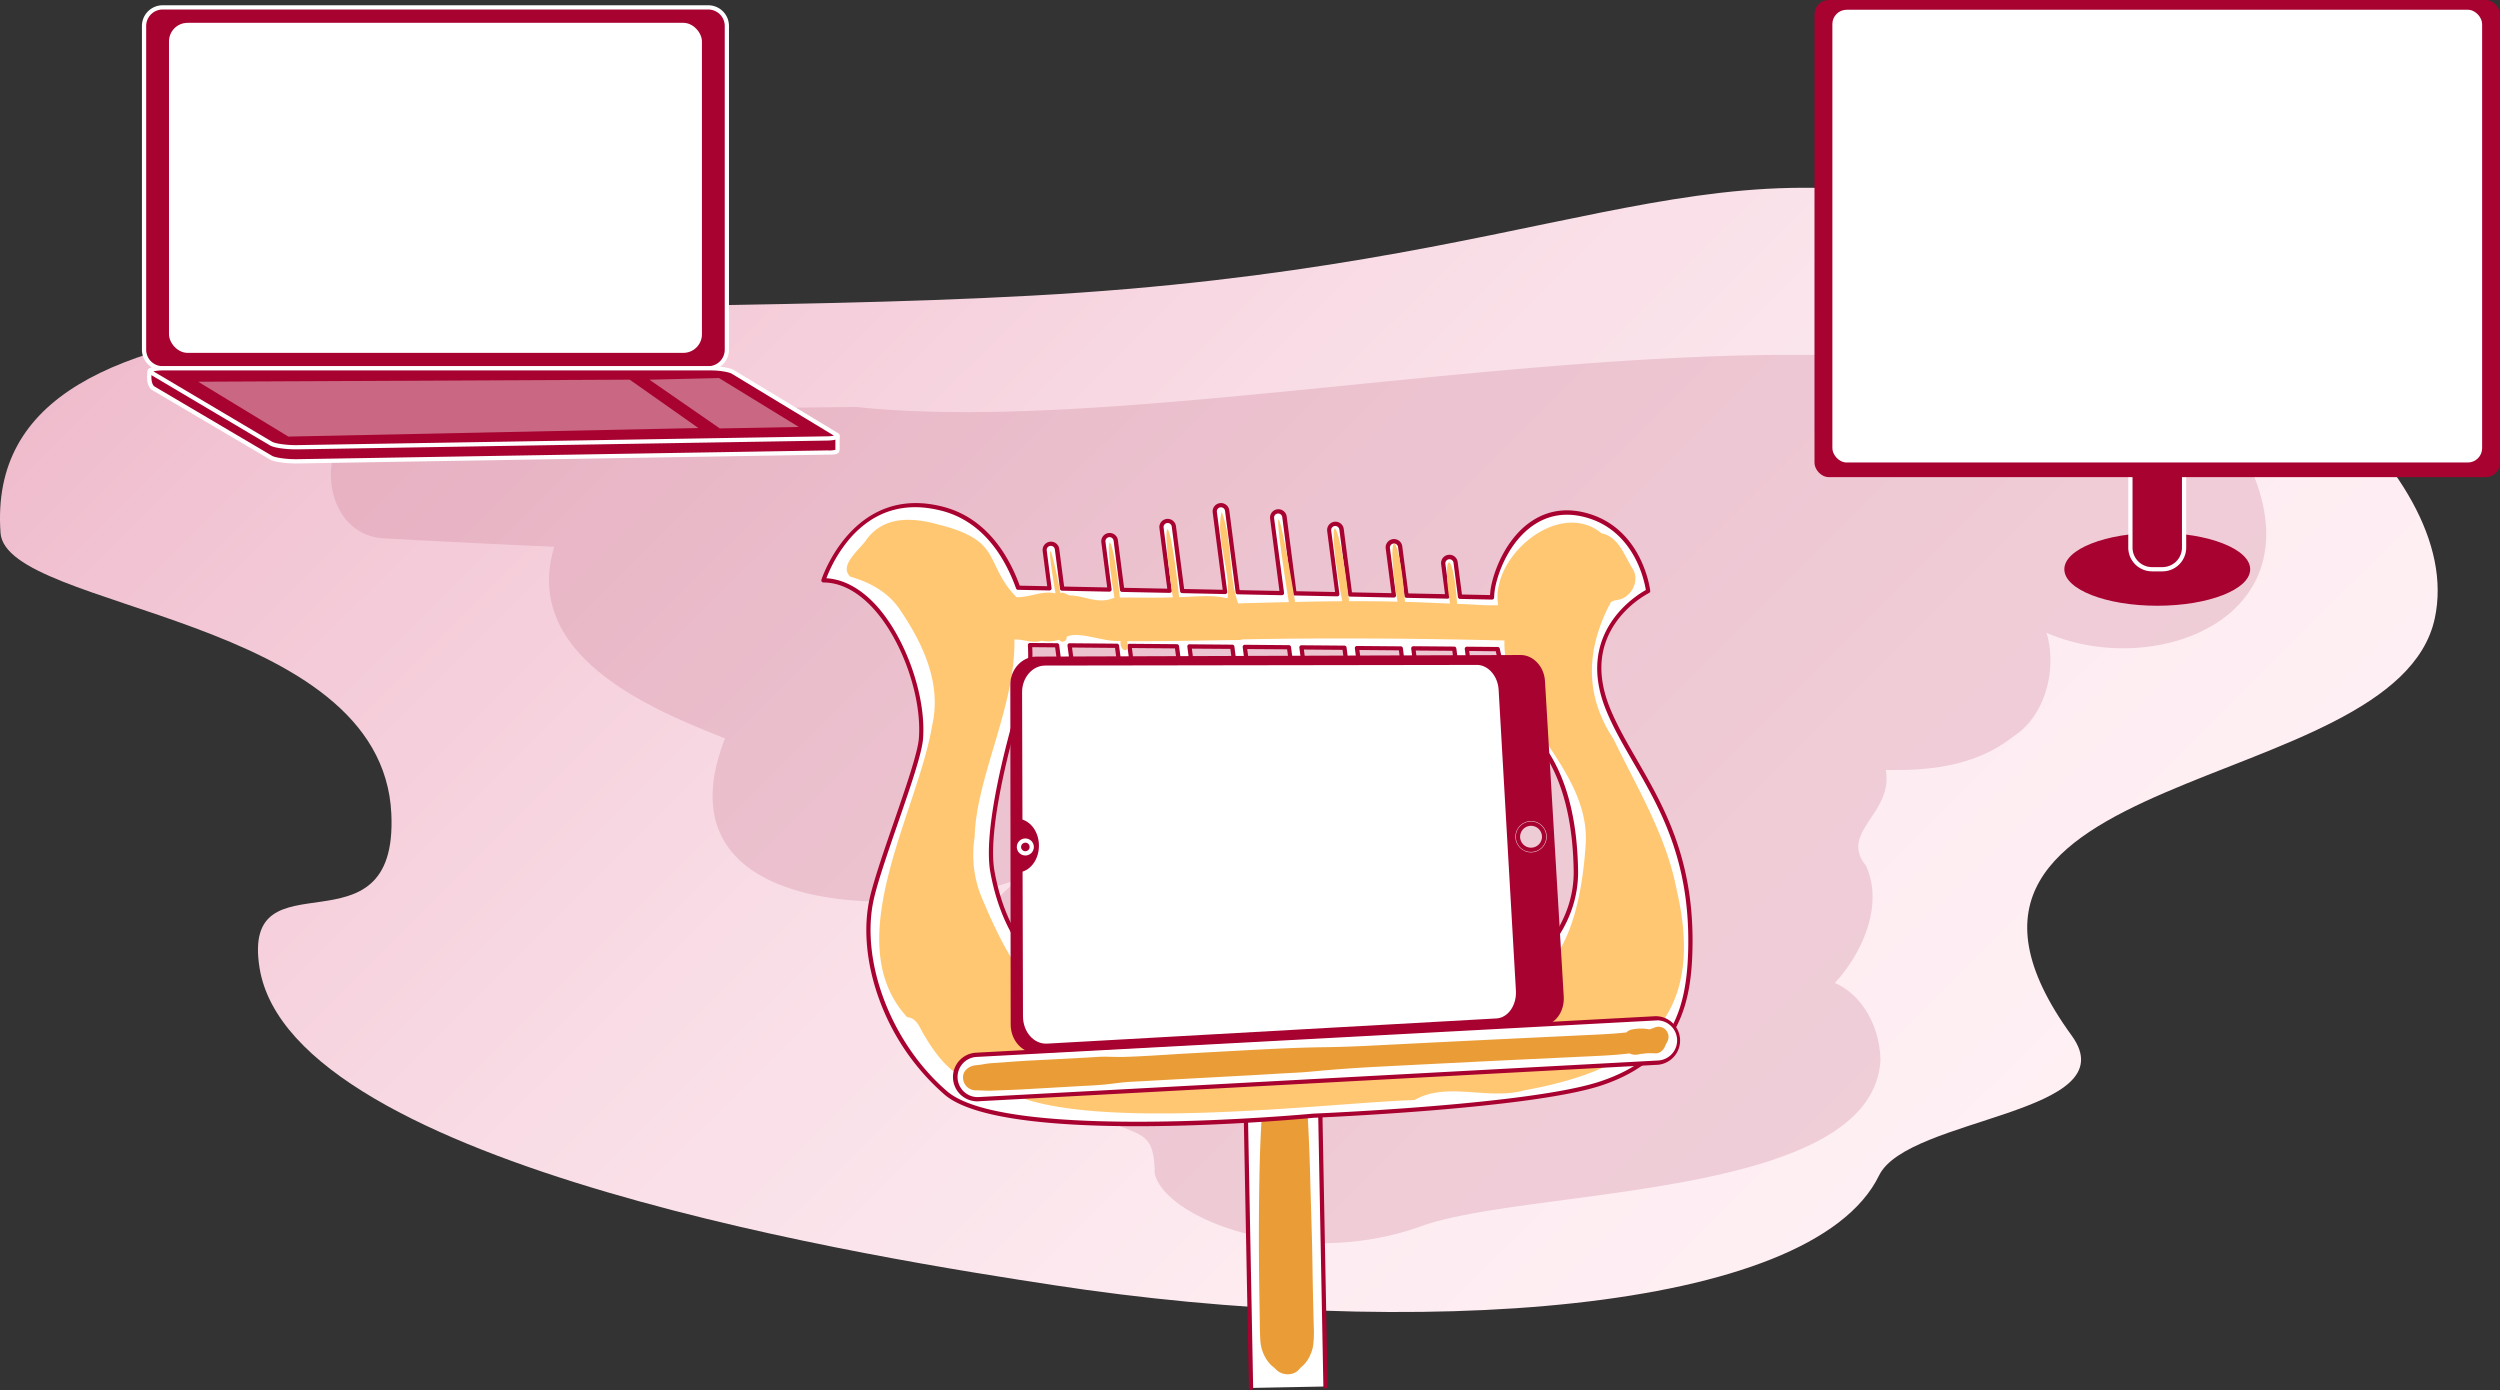 <?xml version="1.0" encoding="UTF-8"?> <svg xmlns="http://www.w3.org/2000/svg" xmlns:xlink="http://www.w3.org/1999/xlink" viewBox="0 0 1175.95 653.85"><rect x="0" y="0" width="1175.95" height="653.85" fill="#333333" stroke="none"/> <defs> <linearGradient id="Безымянный_градиент_15" data-name="Безымянный градиент 15" x1="913.3" y1="635.06" x2="239.47" y2="-41.11" gradientUnits="userSpaceOnUse"> <stop offset="0" stop-color="#fff1f5"></stop> <stop offset="0.25" stop-color="#fdecf1"></stop> <stop offset="0.56" stop-color="#f9dde6"></stop> <stop offset="0.9" stop-color="#f2c4d3"></stop> <stop offset="1" stop-color="#efbbcc"></stop> </linearGradient> </defs> <g style="isolation: isolate"> <g id="Слой_2" data-name="Слой 2"> <g id="Слой_9" data-name="Слой 9"> <g> <path d="M495.35,604.46c-76.94-11.81-358.19-55-373.27-149.23-8.9-55.62,65.2-3.14,62-72.41C179.79,289.23,2.85,287.18.25,250.66-8.93,122,235.09,152.73,485.36,139.06s312-77.6,449.92-37.94c113,32.49,225,119.49,210,189.7-18.14,85-263.71,68.36-170.8,196.3,26.85,37-77.15,38.18-90.61,65.8C851.92,618.43,663.57,630.28,495.35,604.46Z" style="fill: url(#Безымянный_градиент_15)"></path> <path d="M1059.46,222c-132.43-114.86-478-11.44-656.82-30.58q-110.28,1.38-220.56,1.89c-35.05,0-35.4,59.55,0,60q39.31,2.19,78.64,3.87c-15.5,51.31,45.89,76.56,80.34,90.15-34.57,87.61,92.73,85.39,139.76,65.33C430.25,448,457.08,518.29,512.18,522.68c23.48,13.35,30.66,6.78,31,29.45,5.19,21.46,67.64,45.39,125.17,24.7,51.07-18.37,212.42-12.33,216.19-78.22-.33-15.49-8.27-30.4-21.45-36.28,12.29-13.15,23.33-36.22,14.6-55.16-12.77-15.83,13-24.43,9.36-45,21,.44,42.55-1.95,60-15.77,15.59-10,20.56-32.65,15.57-48.78C1011.91,319.36,1088.92,292.25,1059.46,222ZM769.13,415.19a61.76,61.76,0,0,0-3.42-7.22C767.65,407.45,771.1,414.88,769.13,415.19Z" style="fill: #cc7f96;opacity: 0.3;mix-blend-mode: multiply"></path> <g> <path d="M588.48,652.85l-3.39-177.43c0-2.23,7.8-4.21,17.44-4.4h0c9.63-.18,17.54,1.5,17.59,3.73l3.38,177.43" style="fill: #fff"></path> <path d="M588.47,653.85a1,1,0,0,1-1-1l-3.39-177.43c-.08-4,12-5.3,18.42-5.42s18.53.71,18.61,4.71l3.38,177.43a1,1,0,0,1-1,1,1,1,0,0,1-1-1l-3.38-177.43c-.24-1-6.3-3-16.58-2.75s-16.26,2.34-16.45,3.39l3.38,177.42a1,1,0,0,1-1,1Z" style="fill: #a70230"></path> </g> <path d="M598.28,488.55a15.4,15.4,0,0,0-2.16,4.33,33,33,0,0,0-.62,5.55q-.36,3.61-.7,7.24c-.44,4.73-.69,9.47-1,14.21-.58,9.49-1.06,19-1.28,28.44-.44,19.13-.44,38.25-.19,57.38q.12,8,.25,16c0,2.66.07,5.33.22,8a18.62,18.62,0,0,0,2.49,9,14.81,14.81,0,0,0,5.44,5.53l-1.93-1.49c.48.54,1,1,1.53,1.54,2.77,2.75,7.86,3,10.6,0,.47-.51.95-1,1.38-1.54l-1.94,1.49a14.36,14.36,0,0,0,5-5,17.85,17.85,0,0,0,1.23-2.57,14.42,14.42,0,0,0,1.16-4.51,54.29,54.29,0,0,0,.19-8.65q-.18-7.11-.35-14.22c-.21-9.48-.28-19-.54-28.44s-.58-19.12-.82-28.68-.67-19.13-1.2-28.69c-.3-5.32-.46-10.66-.89-16q-.33-4-.64-8c-.11-1.33-.2-2.66-.32-4a19.91,19.91,0,0,0-.33-2.56,19.52,19.52,0,0,0-1.13-2.66,12.79,12.79,0,0,0-1-1.67,7.37,7.37,0,0,0-6.23-3.57,7.45,7.45,0,0,0-6.23,3.57Z" style="fill: #ea9c36"></path> <g> <path d="M756.39,333.66c-15.8-38.75,18.86-55.57,18.86-55.57s-3.06-28.55-29-35.69-40.53,17.08-43.85,33.65a35.09,35.09,0,0,0-.55,4.94l-15-.31-2.09-16.11a2.93,2.93,0,0,0-5.81.75l2,15.24-19.25-.39-3-23a2.93,2.93,0,1,0-5.81.75l2.86,22.11-20.61-.42-4-30.66a2.93,2.93,0,0,0-5.81.75l3.85,29.79-20.23-.41-4.66-36a2.93,2.93,0,1,0-5.81.75L603,279l-20.75-.42-5-38.38a2.93,2.93,0,0,0-5.81.75l4.85,37.51L556.12,278l-3.94-30.44a2.93,2.93,0,0,0-5.81.75l3.83,29.57-22.33-.45-3-23.21a2.93,2.93,0,0,0-5.81.75L522,277.34l-22.28-.45-2.4-18.55a2.93,2.93,0,0,0-5.82.75l2.29,17.68-14.78-.3c-5.95-16.6-17-32.31-35.58-37.13C401.45,228.44,387.31,273,387.31,273c27.52,0,48,46.26,45.88,74.43-.94,12.24-18.26,54.92-22.94,74.43-6.76,28.16,6.11,67.8,34.66,92.27s172.82,10.7,172.82,10.7,102.47-4.07,135.6-15.29S794.85,476,795.14,444C795.64,387.69,768.38,363,756.39,333.66Zm-97.51-28.74,20.7,160c-7.26-1.65-14.5-5.18-21.73-9.12l-19.55-151Zm-26.5-.23,19.1,147.55c-7.18-4-14.36-8.06-21.56-10.67l-17.74-137Zm-52.76-.45,18.3,141.39c-5.53,3.9-11.44,8.91-18.35,13.54L559.49,304.06Zm-26-.23,20.53,158.6A72.27,72.27,0,0,1,552.91,471v-.11L531.28,303.82ZM466.83,410.12c-4.14-22.7,11.22-74.94,16.32-89.72,1.24-3.61,1.78-9.7,1.34-17l12.71.11,21.58,166.73C484.43,462,471.36,434.93,466.83,410.12Zm65.26,62.2c-2.53-.2-4.93-.5-7.24-.87L503.12,303.57l22.25.2,21.72,167.89a3.38,3.38,0,0,0,.08.34A74,74,0,0,1,532.09,472.32Zm82.07-33.65a23.51,23.51,0,0,0-10.79,3.45L585.54,304.29l20.72.18,17.5,135.24A37.72,37.72,0,0,0,614.16,438.67Zm71.45,27.13L664.8,305l19.22.17,20.36,157.31a51.22,51.22,0,0,1-12.73,3.24A32.1,32.1,0,0,1,685.61,465.8ZM710,459.91l-20-154.72,14.46.13c3.45,16.33,10.6,33.5,18.35,42.61,12.83,15.1,18.09,36.9,18.48,61.65C741.56,431.28,727.93,450.51,710,459.91Z" style="fill: #fff"></path> <path d="M535,529.75c-37.73,0-77-3.11-90.71-14.87a108.82,108.82,0,0,1-30.86-45.17c-6.06-16.83-7.53-33.91-4.13-48.1,2.08-8.66,6.68-22,11.13-34.87,5.54-16.07,11.27-32.69,11.79-39.4,1.51-19.65-8-46.65-21.75-61.45-7.21-7.78-15.21-11.9-23.13-11.9a1,1,0,0,1-.81-.41,1,1,0,0,1-.15-.89c.15-.46,14.92-45.33,57.28-34.31,20.42,5.3,30.85,23,36,37.1l12.93.26-2.14-16.52a3.92,3.92,0,0,1,.79-2.9,3.92,3.92,0,0,1,5.5-.72,3.91,3.91,0,0,1,1.51,2.61l2.29,17.69,20.26.42-2.75-21.19a3.93,3.93,0,0,1,7.8-1l2.89,22.36,20.31.41-3.68-28.42a3.9,3.9,0,0,1,.78-2.91,3.94,3.94,0,0,1,7,1.9L557,277.05l18.14.37-4.71-36.36a3.93,3.93,0,0,1,7.8-1l4.86,37.53,18.73.38-4.39-34a3.93,3.93,0,1,1,7.8-1l4.54,35.13,18.21.37-3.7-28.64a3.94,3.94,0,0,1,3.39-4.41,3.92,3.92,0,0,1,4.4,3.4l3.86,29.81,18.59.38-2.71-21a3.93,3.93,0,0,1,6.29-3.63,3.9,3.9,0,0,1,1.5,2.62l2.87,22.13,17.23.35-1.82-14.09a3.91,3.91,0,0,1,3.39-4.4,3.84,3.84,0,0,1,2.9.77,3.92,3.92,0,0,1,1.5,2.62l2,15.26,13.21.27a32.17,32.17,0,0,1,.51-4.12c2-9.94,8.43-24.1,20-31.25,7.47-4.61,15.9-5.67,25.06-3.16,26.35,7.23,29.76,36.25,29.79,36.54a1,1,0,0,1-.56,1,46.33,46.33,0,0,0-15,13c-8.61,11.7-9.73,25.59-3.33,41.28,3.34,8.18,7.88,16,12.69,24.31C782.43,379,796.5,403.25,796.14,444c-.25,27.13-5.56,54-42.49,66.45-32.89,11.13-134.85,15.3-135.88,15.34C614.73,526.11,575.74,529.75,535,529.75ZM388.71,272c8,.45,16,4.75,23.2,12.5,14,15.16,23.82,42.82,22.27,63-.53,7-6.05,22.95-11.89,39.89-4.43,12.84-9,26.12-11.07,34.69-7,29.25,7.75,68.49,34.34,91.28,27.9,23.91,170.64,10.61,172.07,10.47,1.08-.05,102.76-4.21,135.38-15.25,33.76-11.42,40.85-34.07,41.13-64.57.35-40.23-13.57-64.24-25.86-85.41-4.84-8.36-9.42-16.25-12.81-24.57-14.75-36.16,13.94-53.86,18.7-56.5-.67-4.26-5.39-27.89-28.24-34.16-8.6-2.36-16.5-1.38-23.48,2.93-11.05,6.82-17.2,20.39-19.12,29.95a31.93,31.93,0,0,0-.53,4.78,1,1,0,0,1-1,1l-15-.31a1,1,0,0,1-1-.87l-2.09-16.11a1.94,1.94,0,0,0-.74-1.29,1.93,1.93,0,0,0-3.09,1.78l2,15.24a1,1,0,0,1-.24.8,1,1,0,0,1-.77.33l-19.25-.39a1,1,0,0,1-1-.87l-3-23a1.92,1.92,0,0,0-.74-1.28,1.86,1.86,0,0,0-1.42-.38,1.92,1.92,0,0,0-1.67,2.16l2.86,22.11a1,1,0,0,1-1,1.13L635,280.63a1,1,0,0,1-1-.87l-4-30.66a1.94,1.94,0,0,0-.74-1.29,1.93,1.93,0,0,0-3.09,1.78l3.86,29.79a1,1,0,0,1-1,1.13l-20.23-.41a1,1,0,0,1-1-.87l-4.66-36a1.88,1.88,0,0,0-.74-1.28,1.93,1.93,0,0,0-3.09,1.78L604,278.85a1.06,1.06,0,0,1-.25.8,1,1,0,0,1-.77.33l-20.75-.42a1,1,0,0,1-1-.87l-5-38.38a1.94,1.94,0,0,0-2.16-1.67,1.93,1.93,0,0,0-1.67,2.17l4.85,37.5a1,1,0,0,1-.25.8.9.9,0,0,1-.76.33L556.1,279a1,1,0,0,1-1-.87l-3.94-30.44a1.93,1.93,0,1,0-3.83.49l3.83,29.57a1,1,0,0,1-.25.8,1,1,0,0,1-.76.33l-22.33-.45a1,1,0,0,1-1-.87l-3-23.21a1.92,1.92,0,0,0-2.16-1.67,1.94,1.94,0,0,0-1.29.74,1.92,1.92,0,0,0-.38,1.43l2.89,22.33a1,1,0,0,1-.25.8,1.11,1.11,0,0,1-.76.33l-22.28-.45a1,1,0,0,1-1-.88l-2.4-18.54a2,2,0,0,0-.74-1.29,1.92,1.92,0,0,0-1.42-.38,1.94,1.94,0,0,0-1.29.74,1.91,1.91,0,0,0-.38,1.42l2.28,17.68a1,1,0,0,1-.24.79,1,1,0,0,1-.77.34l-14.78-.3a1,1,0,0,1-.92-.67c-4.94-13.79-15-31.32-34.89-36.49-17-4.41-31.35-.24-42.73,12.39A64.45,64.45,0,0,0,388.71,272ZM538.17,473.56q-3.06,0-6.16-.25c-2.42-.19-4.81-.47-7.32-.87a1,1,0,0,1-.83-.86L502.13,303.7a1,1,0,0,1,.24-.79,1,1,0,0,1,.76-.34l22.25.2a1,1,0,0,1,1,.87l21.73,167.9a.7.7,0,0,0,0,.14,1.07,1.07,0,0,1-.13.84,1,1,0,0,1-.69.47A72.08,72.08,0,0,1,538.17,473.56Zm-12.43-3c2.19.33,4.3.57,6.42.74h0a73.47,73.47,0,0,0,13.86-.19L524.49,304.76l-20.23-.18ZM552.91,472a1,1,0,0,1-.59-.19,1,1,0,0,1-.4-.72.76.76,0,0,1,0-.15l-21.62-167a1,1,0,0,1,.25-.79,1.13,1.13,0,0,1,.75-.33l22.29.19a1,1,0,0,1,1,.87l20.52,158.6a1,1,0,0,1-.49,1A72.73,72.73,0,0,1,553.12,472ZM532.42,304.83l21.35,165A70.72,70.72,0,0,0,573,462.07L552.69,305ZM518.78,471.25a.85.85,0,0,1-.23,0c-35.94-8.61-48.5-37.88-52.7-60.92-4.24-23.24,11.82-77.08,16.35-90.23,1.24-3.6,1.71-9.65,1.29-16.6a1,1,0,0,1,.28-.75,1,1,0,0,1,.73-.31l12.71.11a1,1,0,0,1,1,.87l21.57,166.73a1,1,0,0,1-.32.87A1,1,0,0,1,518.78,471.25ZM485.55,304.42c.32,6.75-.2,12.65-1.46,16.31-4.5,13-20.44,66.4-16.27,89.21,4,22.15,16,50.2,49.78,59L496.32,304.51ZM688.14,466.89c-.84,0-1.71,0-2.6-.09a1,1,0,0,1-.92-.87L663.8,305.1a1,1,0,0,1,.25-.79,1.14,1.14,0,0,1,.75-.34l19.23.17a1,1,0,0,1,1,.87l20.36,157.31a1,1,0,0,1-.63,1.06,52.19,52.19,0,0,1-13,3.3A30.67,30.67,0,0,1,688.14,466.89Zm-1.65-2a29.75,29.75,0,0,0,5-.15,50.42,50.42,0,0,0,11.76-2.9L683.14,306.13,665.93,306Zm-6.91,1.06a.83.83,0,0,1-.22,0c-7.7-1.75-15.44-5.64-22-9.22a1,1,0,0,1-.51-.75l-19.55-151a1,1,0,0,1,.24-.79.92.92,0,0,1,.76-.34l20.58.18a1,1,0,0,1,1,.87l20.7,160a1,1,0,0,1-1,1.13Zm-20.81-10.76c5.93,3.22,12.8,6.65,19.63,8.44L658,305.91l-18.56-.16ZM710,460.91a1.07,1.07,0,0,1-.46-.11A1,1,0,0,1,709,460L689,305.32a1,1,0,0,1,.24-.79,1,1,0,0,1,.76-.34l14.46.13a1,1,0,0,1,1,.79c3.5,16.59,10.79,33.54,18.13,42.17,12,14.12,18.29,35.07,18.71,62.29.33,20.84-12.15,40.95-31.79,51.23A1.12,1.12,0,0,1,710,460.91ZM691.08,306.2l19.69,152.14c18.24-10.12,29.76-29.1,29.46-48.74-.42-26.74-6.56-47.27-18.25-61-7.53-8.87-14.71-25.39-18.39-42.27Zm-111.51,154a1.2,1.2,0,0,1-.42-.08,1,1,0,0,1-.58-.79L558.5,304.19a1,1,0,0,1,.24-.79,1,1,0,0,1,.76-.34l20.13.18a1,1,0,0,1,1,.87l18.3,141.39a1,1,0,0,1-.42.94c-2.25,1.6-4.57,3.38-7,5.26-3.57,2.73-7.25,5.56-11.35,8.31A1,1,0,0,1,579.57,460.17Zm-18.94-155.1,19.72,152.36c3.52-2.42,6.76-4.91,9.9-7.32,2.29-1.76,4.47-3.42,6.6-4.95L578.74,305.23Zm90.85,148.17a1.05,1.05,0,0,1-.49-.13c-7-3.93-14.19-8-21.41-10.6a1,1,0,0,1-.66-.81L611.19,304.64a1,1,0,0,1,.24-.79,1,1,0,0,1,.76-.33l20.2.17a1,1,0,0,1,1,.87l19.1,147.55a1,1,0,0,1-.43,1A1,1,0,0,1,651.48,453.24Zm-20.65-12.4a141.66,141.66,0,0,1,19.4,9.55L631.5,305.68l-18.18-.15Zm-27.46,2.28a1.06,1.06,0,0,1-.45-.11,1,1,0,0,1-.54-.76L584.54,304.41a1,1,0,0,1,.25-.79.86.86,0,0,1,.75-.33l20.73.18a1,1,0,0,1,1,.87l17.51,135.24a1,1,0,0,1-1.22,1.11,35.68,35.68,0,0,0-9.35-1c-3.19.09-6.47,1.15-10.33,3.32A1,1,0,0,1,603.37,443.12ZM586.67,305.3l17.51,135.25a22.77,22.77,0,0,1,10-2.88l0,1,0-1a37.81,37.81,0,0,1,8.46.76l-17.21-133Z" style="fill: #a70230"></path> </g> <path d="M788.71,418.75C783.8,393,770.26,371,759,347.71c-14-21.23-12.87-42.84-1-65.07L757,285c.47-2.47,2.15-2.44,4.22-2.87,6.22-1.16,10.4-9.25,6.61-14.78-3.81-6.13-6.4-14.81-14.51-16.5-19.86-16.43-52.48,10.93-48.61,33.82-6.43.25-12.9-.49-19.34-.61-1.57-25.6-7.41-26.41-3.31-.14-7.06-.29-14.13-.64-21.2-.81-2.74-35.63-9.44-37.12-3.51-.09-7.59-.19-15.18-.25-22.77-.22-5.27-45.68-11.54-45.45-3.22,0q-11.08.08-22.17.35c-8.28-51.22-11.43-52.17-2.94.07q-11.94.27-23.88.6c-4.73-13.75-2.66-29.82-7.72-43.06-3,12.06,4.3,27.51,2.75,40.69-7.48-1.81-15.2-.73-22.79-.56-4.44-42.47-9.13-42.61-2.94.09-8.32.28-16.64.07-24.95.08-3.56-34.23-8.12-34.5-2.52.07-7.66,3.34-13.84-.89-20.54-1-1.58,0-3.19-2-4.86-1.1-4.85-25.58-7-27.17-2.32.09-6.12-1.5-12.18,2-18.35,1.78-15.45-15.88-5.89-26.49-36.66-34.15-11.73-3.31-25.22-4.27-33.6,6.65-2.95,4.78-13.68,12.45-7.89,17.87,8.34,2.31,16.94,6.76,22.41,14.21-.12-.17.2.26.3.38h0c11.26,16.42,20.43,35.35,15.74,55.6-6.8,40.57-44.32,101.7-11.71,137,5,.43,6,5.67,8.59,9.4,5.33,9.17,17.6,25.74,29.32,18,.74,1,1.51,2,2.3,2.92l-.49-.63c26.14,27.46,156.73,10.55,198.9,9.29,15.41-8.82,34.57.2,51.65-4.56C772.6,502.88,802.62,478.54,788.71,418.75ZM478.54,280.93h0Zm-.92-.21c-.15,0-.25-.08-.25-.1A2.6,2.6,0,0,1,477.62,280.72ZM745.94,396.1c-3.64,58.24-25.65,85.62-86.5,70.38-15.92-1.26-23.37-18.61-38.92-19.4-28.45,3.82-50,28.39-78.76,32.32C494.81,483.06,480,465,462.87,424.71a.2.2,0,0,1,0,.08c-.33-.78-.42-1,0-.14a52.65,52.65,0,0,1-4.41-30.92c.59-27.86,19.37-61.76,18.68-92.91,4.36-.2,8.66,2.05,12.89.52l-.11.05a16.66,16.66,0,0,0,8.3-.49c.93,1.86,3.84.79,3.51-1.42,6.35-2.75,17.27,2.65,25.35,2-.4,5.51,4.71,6,3,.11,18.35.13,37-.38,54.86-.57l-1.92-.25c41-.8,83.09-.5,124.63.51C706.8,336.8,747.23,360.13,745.94,396.1Z" style="fill: #ffc771"></path> <g> <rect x="449.19" y="487.55" width="340.85" height="20.9" rx="10.45" transform="translate(-25.87 34.02) rotate(-3.08)" style="fill: #fff"></rect> <path d="M459.87,518.05a11.45,11.45,0,0,1-.61-22.89L778.74,478A11.45,11.45,0,0,1,780,500.84L460.49,518ZM779.36,480l-.51,0L459.37,497.16a9.45,9.45,0,0,0,1,18.88l319.49-17.2a9.45,9.45,0,0,0-.51-18.89Z" style="fill: #a70230"></path> </g> <path d="M783.87,484.83a4.69,4.69,0,0,0-5-1.7c-1,.36-2,.81-3.08,1.07l-.67-.14a21.3,21.3,0,0,0-7.59.22,5,5,0,0,0-2.55,1.39l-.3,0c-5,.56-10.11.82-15.17,1.06l-31.35,1.49q-31.43,1.51-62.83,3.1c-10.69.54-21.36,1.14-32.06,1.26-10.48.12-20.95.6-31.41,1.14s-20.92,1.13-31.39,1.7-20.67,1.37-31,1.71c-2.94.09-5.91,0-8.86-.07s-5.94.21-8.9.37l-17.18.92c-5.94.32-11.89.56-17.82,1l-8.91.65a40.34,40.34,0,0,0-5.48.64l-.42.09-.46.06c-.84.11-1.7.19-2.54.29-3.06.34-6.06,2.46-5.9,5.89a6,6,0,0,0,5.9,5.9c2.54,0,5.1.24,7.63.14l8.27-.31c5.31-.2,10.61-.53,15.91-.83l15.91-.91c5.08-.3,10.2-.45,15.26-1.06l3.79-.46,1.9-.23c.35-.05,2.86-.26,2.12-.22,2.67-.16,5.34-.3,8-.44l15.82-.88,31.3-1.7q8-.42,16-.92c5.34-.33,10.71-.49,16-1,10.47-1,20.91-1.75,31.41-2.29q31.74-1.64,63.48-3.19L747,496.9c5.7-.27,11.4-.51,17.07-1.12l2.42-.28a6.31,6.31,0,0,0,4.25.46c.38-.09.77-.18,1.16-.25h.17a15,15,0,0,0,2.11-.24,39.62,39.62,0,0,1,4.36,0c2.31.17,4.08-1.69,4.81-3.66a17.82,17.82,0,0,1,.85-1.69A4.8,4.8,0,0,0,783.87,484.83Z" style="fill: #ea9c36"></path> <g> <path d="M725.27,482.47,488.15,495.35c-7,.38-12.75-5.71-12.75-13.51L475.24,322c0-7.22,5.49-13.13,12.19-13.15l227.9-.75c5.87,0,11,5.45,11.39,12.18l8.83,148.44C736,476,731.37,482.14,725.27,482.47Z" style="fill: #a70230"></path> <circle cx="720.18" cy="393.58" r="7.38" style="fill: #edccd6"></circle> <path d="M720.18,400.72a7.14,7.14,0,1,1,7.13-7.14A7.15,7.15,0,0,1,720.18,400.72Zm0-12.27a5.14,5.14,0,1,0,5.13,5.13A5.13,5.13,0,0,0,720.18,388.45Z" style="fill: #a70230"></path> <path d="M713.06,466l-8.14-141.6c-.37-6.41-4.94-11.64-10.18-11.63l-203.12.3c-6,0-10.87,5.64-10.85,12.53l.17,59.92c4.45,1.41,7.75,6.36,7.75,12.27S485.43,408.57,481,410l.19,68c0,7.44,5.16,13.25,11.39,12.9l211.33-11.85C709.35,478.75,713.45,472.85,713.06,466Z" style="fill: #fff"></path> <g> <circle cx="482.3" cy="398.39" r="3.02" style="fill: #a70230"></circle> <path d="M482.3,402.4a4,4,0,1,1,4-4A4,4,0,0,1,482.3,402.4Zm0-6a2,2,0,1,0,2,2A2,2,0,0,0,482.3,396.37Z" style="fill: #fff"></path> </g> </g> <g> <g> <rect x="67.76" y="3.48" width="274.14" height="169.76" rx="8.74" style="fill: #a70230"></rect> <path d="M333.16,174.24H76.5a9.75,9.75,0,0,1-9.74-9.74V12.22A9.75,9.75,0,0,1,76.5,2.48H333.16a9.75,9.75,0,0,1,9.74,9.74V164.5A9.75,9.75,0,0,1,333.16,174.24ZM76.5,4.48a7.76,7.76,0,0,0-7.74,7.74V164.5a7.75,7.75,0,0,0,7.74,7.74H333.16a7.75,7.75,0,0,0,7.74-7.74V12.22a7.75,7.75,0,0,0-7.74-7.74Z" style="fill: #fff"></path> </g> <rect x="79.49" y="10.74" width="250.69" height="155.24" rx="8.74" style="fill: #fff"></rect> <g> <path d="M394,205.07v6.16c0,1.64-1,1.58-5.09,1.64L140,217c-5.13.09-10.76-.68-12.49-1.71L72.16,182.67c-1.75-1-2.39-4.39-1.71-8.17" style="fill: #a70230"></path> <path d="M139.26,218c-4.61,0-10.25-.67-12.26-1.86L71.65,183.53c-2.11-1.25-3-4.86-2.18-9.21a1,1,0,1,1,2,.36c-.68,3.8.11,6.46,1.24,7.13L128,214.42c1.37.81,6.62,1.67,12,1.57l249.45-4.13a11.85,11.85,0,0,0,3.5-.28,2.4,2.4,0,0,0,0-.36v-6.15a1,1,0,0,1,1-1h0a1,1,0,0,1,1,1v6.16c0,2.55-1.84,2.58-5.5,2.63h-.57L140,218Z" style="fill: #fff"></path> </g> <g> <path d="M388.87,206.24,140,210.37c-5.13.08-10.76-.69-12.49-1.72L70.94,175.13c-1.75-1,1.17-1.89,6.47-1.89H334.35c4.16,0,8.79.75,10.29,1.66l48.83,29.58C395,205.38,392.91,206.18,388.87,206.24Z" style="fill: #a70230"></path> <path d="M139.26,211.37c-4.61,0-10.25-.66-12.26-1.86L70.43,176c-1.12-.67-1-1.48-1-1.8.15-.53.54-1.95,7.93-1.95H334.35c3.85,0,8.95.68,10.81,1.81L394,203.62a1.57,1.57,0,0,1,.93,1.78c-.13.48-.48,1.75-6,1.84h0L140,211.37Zm-67.12-36.7L128,207.79c1.37.82,6.62,1.67,12,1.58l248.88-4.13h0a17,17,0,0,0,3.41-.32l-48.14-29.16c-1.19-.72-5.5-1.52-9.78-1.52H77.41A24.46,24.46,0,0,0,72.14,174.67Zm-.83-.5Z" style="fill: #fff"></path> </g> <polygon points="135.63 205.36 93.19 179.55 296.21 178.59 328.52 201.34 135.63 205.36" style="fill: #ca6783"></polygon> <polygon points="305.45 178.59 338.21 177.83 375.74 200.83 338.59 201.53 305.45 178.59" style="fill: #ca6783"></polygon> </g> <g> <ellipse cx="1014.73" cy="267.77" rx="43.71" ry="17.16" style="fill: #a70230"></ellipse> <g> <rect x="1002.1" y="181.1" width="25.25" height="86.66" rx="10.18" style="fill: #a70230"></rect> <path d="M1017.17,268.76h-4.89a11.19,11.19,0,0,1-11.18-11.18v-66.3a11.2,11.2,0,0,1,11.18-11.18h4.89a11.2,11.2,0,0,1,11.18,11.18v66.3A11.19,11.19,0,0,1,1017.17,268.76Zm-4.89-86.66a9.19,9.19,0,0,0-9.18,9.18v66.3a9.19,9.19,0,0,0,9.18,9.18h4.89a9.19,9.19,0,0,0,9.18-9.18v-66.3a9.19,9.19,0,0,0-9.18-9.18Z" style="fill: #fff"></path> </g> <g> <rect x="853.5" width="322.45" height="224.43" rx="6.72" style="fill: #a70230"></rect> <rect x="861.91" y="4.59" width="305.63" height="212.96" rx="6.72" style="fill: #fff"></rect> </g> </g> </g> </g> </g> </g> </svg> 